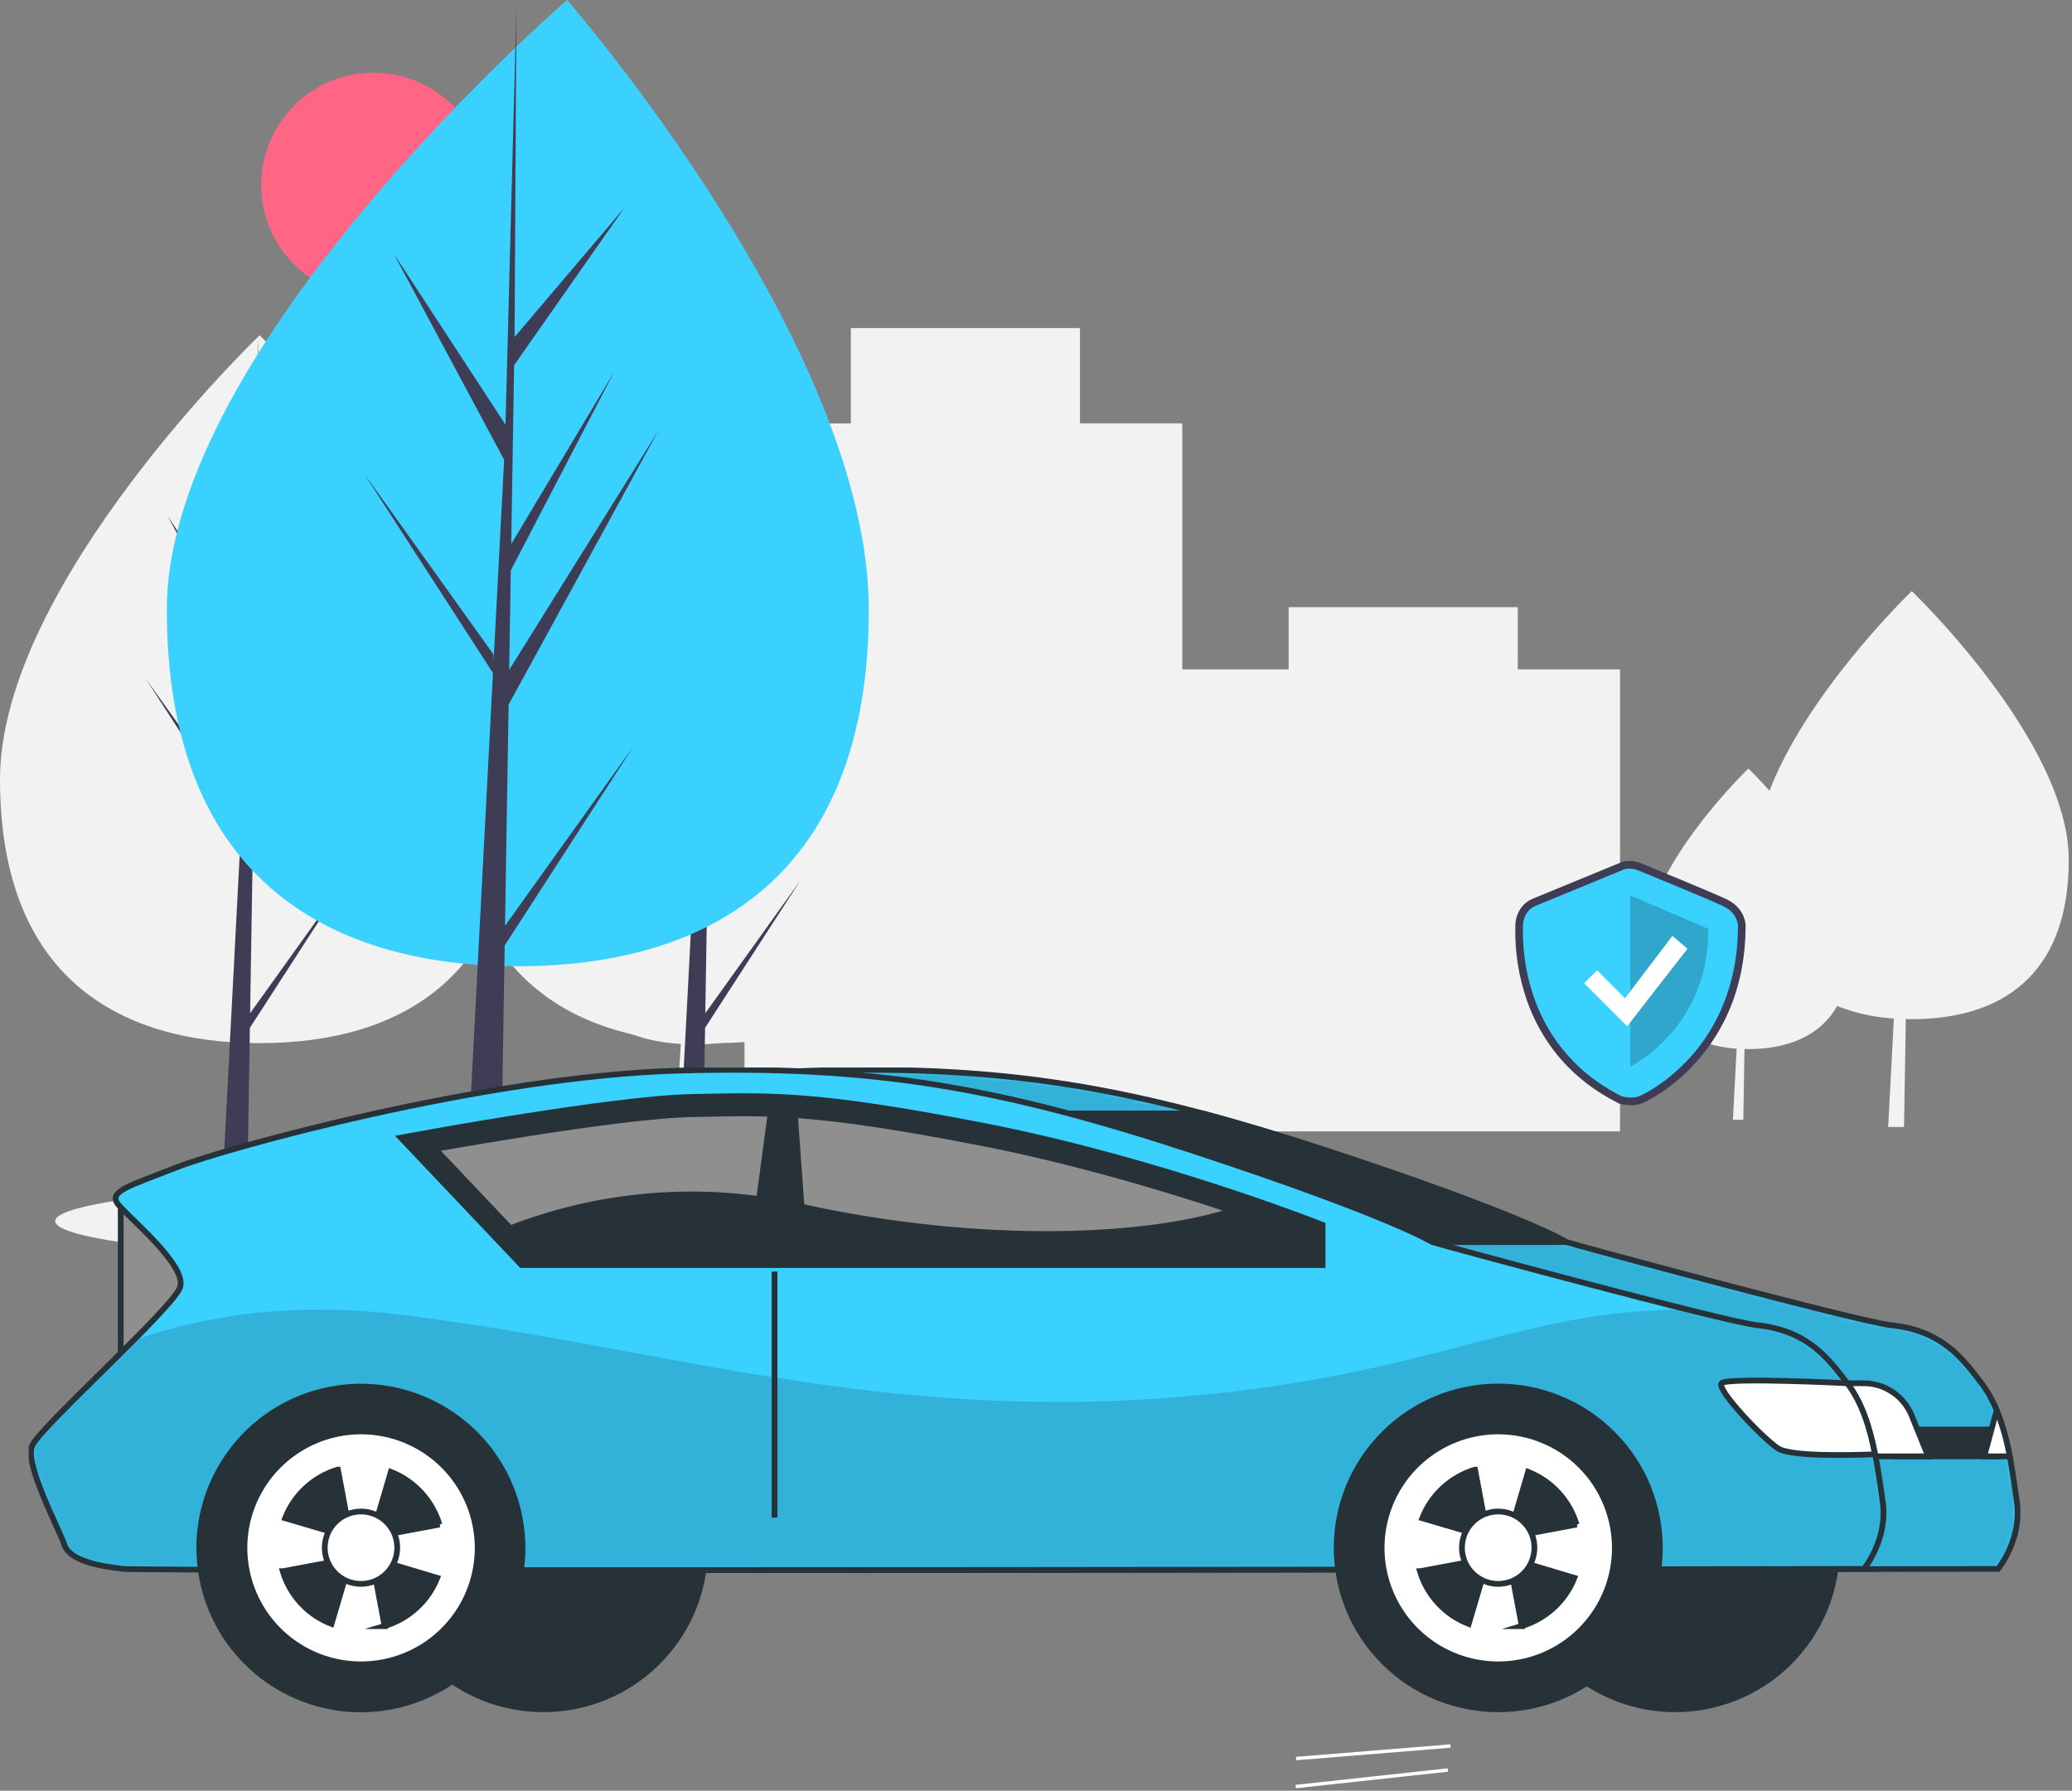 <svg xmlns="http://www.w3.org/2000/svg" width="361" height="312" viewBox="0 0 361 312" fill="none"><rect x="0" y="0" width="361" height="312" fill="#808080" stroke="none"/><path d="M65.073 51.806C75.882 51.806 84.645 43.044 84.645 32.235C84.645 21.427 75.882 12.665 65.073 12.665C54.264 12.665 45.501 21.427 45.501 32.235C45.501 43.044 54.264 51.806 65.073 51.806Z" fill="#FF6584"></path><path d="M333.089 102.992L332.979 103.098V102.992L332.976 103.102C331.476 104.56 314.772 121.039 308.292 137.757C306.141 135.364 304.62 133.906 304.62 133.906L304.548 133.975V133.906V133.977C303.325 135.166 286.697 151.573 286.697 164.575C286.697 177.128 293.638 182.081 302.572 182.714L301.924 195.094H303.734L303.935 182.775C304.162 182.78 304.391 182.783 304.621 182.783C311.224 182.783 316.986 180.683 320.097 175.283C323.25 176.527 326.58 177.262 329.964 177.46L328.974 196.352H331.736L332.041 177.557C332.389 177.565 332.738 177.57 333.087 177.57C348.19 177.57 360.436 170.38 360.436 149.783C360.436 129.187 333.089 102.992 333.089 102.992Z" fill="#F2F2F2"></path><path d="M264.435 116.627V105.791H224.517V116.627H205.983V73.763H188.162V57.16H148.244V73.766H129.711V141.052C126.992 138.226 124.11 135.561 121.08 133.073L120.993 133.143V133.073V133.145C119.523 134.333 99.539 150.741 99.539 163.742C99.539 176.295 107.881 181.249 118.619 181.881L117.84 194.262H120.015L120.256 181.942C120.531 181.947 120.806 181.951 121.081 181.951C123.99 181.984 126.89 181.643 129.712 180.937V197.122H282.256V116.627H264.435Z" fill="#F2F2F2"></path><path d="M84.645 219.671C126.082 219.671 159.672 216.575 159.672 212.756C159.672 208.936 126.082 205.84 84.645 205.84C43.209 205.84 9.618 208.936 9.618 212.756C9.618 216.575 43.209 219.671 84.645 219.671Z" fill="#F2F2F2"></path><path d="M169.755 135.802C169.755 169.858 149.508 181.747 124.531 181.747C99.555 181.747 79.308 169.856 79.308 135.802C79.308 101.749 124.531 58.421 124.531 58.421C124.531 58.421 169.755 101.746 169.755 135.802Z" fill="#F2F2F2"></path><path d="M122.882 176.54L123.346 148.038L142.621 112.777L123.417 143.567L123.625 130.751L136.914 105.241L123.685 127.36L124.059 104.311L138.285 84.001L124.118 100.686L124.353 58.421L122.882 114.373L123.003 112.064L108.54 89.927L122.771 116.495L121.423 142.237L121.383 141.554L104.71 118.258L121.333 143.968L121.164 147.186L121.134 147.235L121.148 147.5L117.729 212.812H122.296L122.846 179.078L139.428 153.432L122.882 176.54Z" fill="#3F3D56"></path><path d="M90.447 135.802C90.447 169.858 70.2 181.747 45.224 181.747C20.247 181.747 0 169.856 0 135.802C0 101.749 45.224 58.421 45.224 58.421C45.224 58.421 90.447 101.746 90.447 135.802Z" fill="#F2F2F2"></path><path d="M43.577 176.54L44.04 148.038L63.315 112.777L44.11 143.567L44.318 130.751L57.603 105.24L44.373 127.359L44.748 104.309L58.973 84L44.809 100.686L45.043 58.421L43.572 114.373L43.693 112.064L29.23 89.927L43.461 116.495L42.113 142.237L42.073 141.554L25.4 118.26L42.023 143.969L41.855 147.188L41.824 147.236L41.838 147.501L38.419 212.814H42.987L43.537 179.08L60.119 153.434L43.577 176.54Z" fill="#3F3D56"></path><path d="M151.369 106.215C151.369 152.269 123.99 168.347 90.216 168.347C56.443 168.347 29.062 152.265 29.062 106.215C29.062 60.164 98.802 0 98.802 0C98.802 0 151.369 60.163 151.369 106.215Z" fill="#3BD1FF"></path><path d="M87.988 161.303L88.614 122.761L114.679 75.08L88.713 116.715L88.994 99.383L106.958 64.886L89.069 94.797L89.575 63.628L108.811 36.164L89.654 58.727L89.971 1.578L87.984 77.235L88.149 74.114L68.592 44.181L87.836 80.106L86.013 114.916L85.959 113.992L63.412 82.491L85.89 117.256L85.662 121.609L85.621 121.675L85.64 122.032L81.018 210.348H87.192L87.932 164.733L110.355 130.054L87.988 161.303Z" fill="#3F3D56"></path><path d="M252.703 303.915L225.781 306.1L225.829 306.691L252.751 304.505L252.703 303.915Z" fill="white"></path><path d="M252.221 308.098L225.721 310.977L225.785 311.566L252.285 308.687L252.221 308.098Z" fill="white"></path><g clip-path="url(#clip0_72_284)"><path d="M298.27 297.074C313.413 293.546 322.826 278.425 319.294 263.301C315.762 248.177 300.622 238.776 285.479 242.304C270.335 245.832 260.923 260.952 264.455 276.076C267.987 291.2 283.127 300.601 298.27 297.074Z" fill="#263238" stroke="#263238" stroke-miterlimit="10"></path><path d="M114.593 289.576C125.588 278.594 125.588 260.79 114.593 249.808C103.597 238.827 85.77 238.827 74.775 249.808C63.779 260.79 63.779 278.594 74.775 289.576C85.77 300.558 103.597 300.558 114.593 289.576Z" fill="#263238" stroke="#263238" stroke-miterlimit="10"></path><path d="M272.883 216.402C272.883 216.402 265.413 211.737 231.302 200.535C197.192 189.333 175.223 185.592 141.586 186.538C107.95 187.484 62.612 200.072 54.206 203.351C45.799 206.63 42.054 207.554 43.926 209.877C45.799 212.199 56.068 220.616 54.669 224.346C53.27 228.077 30.396 248.641 28.965 251.867C27.534 255.093 33.647 266.337 34.573 269.143C35.499 271.949 40.654 272.873 44.852 273.346C49.05 273.819 348.122 273.346 348.122 273.346C348.122 273.346 352.331 268.218 351.394 261.682C350.458 255.146 349.458 246.529 345.239 241.012C341.83 236.536 338.305 231.818 329.456 230.883C323.849 230.284 274.293 216.875 272.883 216.402Z" fill="#3BD1FF"></path><mask id="mask0_72_284" style="mask-type:luminance" maskUnits="userSpaceOnUse" x="28" y="186" width="324" height="88"><path d="M272.883 216.402C272.883 216.402 265.413 211.737 231.302 200.535C197.192 189.333 175.223 185.592 141.586 186.538C107.95 187.484 62.612 200.072 54.206 203.351C45.799 206.63 42.054 207.554 43.926 209.877C45.799 212.199 56.068 220.616 54.669 224.346C53.27 228.077 30.396 248.641 28.965 251.867C27.534 255.093 33.647 266.337 34.573 269.143C35.499 271.949 40.654 272.873 44.852 273.346C49.05 273.819 348.122 273.346 348.122 273.346C348.122 273.346 352.331 268.218 351.394 261.682C350.458 255.146 349.458 246.529 345.239 241.012C341.83 236.536 338.305 231.818 329.456 230.883C323.849 230.284 274.293 216.875 272.883 216.402Z" fill="white"></path></mask><g mask="url(#mask0_72_284)"><path d="M272.883 216.402C272.883 216.402 265.413 211.737 231.302 200.535C197.192 189.333 175.223 185.592 141.586 186.538C107.95 187.484 62.612 200.072 54.206 203.351C45.799 206.63 42.054 207.554 43.926 209.877C45.799 212.199 56.068 220.616 54.669 224.346C53.27 228.077 30.396 248.641 28.965 251.867C27.534 255.093 33.647 266.337 34.573 269.143C35.499 271.949 40.654 272.873 44.852 273.346C49.05 273.819 348.122 273.346 348.122 273.346C348.122 273.346 352.331 268.218 351.394 261.682C350.458 255.146 349.458 246.529 345.239 241.012C341.83 236.536 338.305 231.818 329.456 230.883C323.849 230.284 274.293 216.875 272.883 216.402Z" fill="#3BD1FF"></path><mask id="mask1_72_284" style="mask-type:luminance" maskUnits="userSpaceOnUse" x="28" y="186" width="324" height="88"><path d="M272.883 216.402C272.883 216.402 265.413 211.737 231.302 200.535C197.192 189.333 175.223 185.592 141.586 186.538C107.95 187.484 62.612 200.072 54.206 203.351C45.799 206.63 42.054 207.554 43.926 209.877C45.799 212.199 56.068 220.616 54.669 224.346C53.27 228.077 30.396 248.641 28.965 251.867C27.534 255.093 33.647 266.337 34.573 269.143C35.499 271.949 40.654 272.873 44.852 273.346C49.05 273.819 348.122 273.346 348.122 273.346C348.122 273.346 352.331 268.218 351.394 261.682C350.458 255.146 349.458 246.529 345.239 241.012C341.83 236.536 338.305 231.818 329.456 230.883C323.849 230.284 274.293 216.875 272.883 216.402Z" fill="white"></path></mask><g mask="url(#mask1_72_284)"><path opacity="0.15" d="M272.883 216.402C272.883 216.402 265.413 211.737 231.302 200.535C197.192 189.333 175.223 185.592 141.586 186.538C107.95 187.484 62.612 200.072 54.206 203.351C45.799 206.63 42.054 207.554 43.926 209.877C45.799 212.199 56.068 220.616 54.669 224.346C53.27 228.077 30.396 248.641 28.965 251.867C27.534 255.093 33.647 266.337 34.573 269.143C35.499 271.949 40.654 272.873 44.852 273.346C49.05 273.819 348.122 273.346 348.122 273.346C348.122 273.346 352.331 268.218 351.394 261.682C350.458 255.146 349.458 246.529 345.239 241.012C341.83 236.536 338.305 231.818 329.456 230.883C323.849 230.284 274.293 216.875 272.883 216.402Z" fill="black"></path></g></g><path d="M272.883 216.402C272.883 216.402 265.413 211.737 231.302 200.535C197.192 189.333 175.223 185.592 141.586 186.538C107.95 187.484 62.612 200.072 54.206 203.351C45.799 206.63 42.054 207.554 43.926 209.877C45.799 212.199 56.068 220.616 54.669 224.346C53.27 228.077 30.396 248.641 28.965 251.867C27.534 255.093 33.647 266.337 34.573 269.143C35.499 271.949 40.654 272.873 44.852 273.346C49.05 273.819 348.122 273.346 348.122 273.346C348.122 273.346 352.331 268.218 351.394 261.682C350.458 255.146 349.458 246.529 345.239 241.012C341.83 236.536 338.305 231.818 329.456 230.883C323.849 230.284 274.293 216.875 272.883 216.402Z" stroke="#263238" stroke-miterlimit="10"></path><path d="M348.122 249.072H330.362V253.738H348.122V249.072Z" fill="#263238" stroke="#263238" stroke-miterlimit="10"></path><path d="M321.839 241.002H324.669C326.479 240.998 328.249 241.537 329.75 242.549C331.25 243.56 332.412 244.998 333.086 246.676L335.937 253.738H326.679L321.839 241.002Z" fill="white" stroke="#263238" stroke-miterlimit="10"></path><path d="M347.9 245.772C347.795 246.067 347.7 246.361 347.616 246.676L345.712 253.738H350.151C349.661 251.016 348.907 248.349 347.9 245.772Z" fill="white" stroke="#263238" stroke-miterlimit="10"></path><path d="M272.883 216.402C272.883 216.402 265.413 211.736 231.302 200.535C223.506 197.981 216.361 195.816 209.554 193.999H185.502L180.368 195.407L249.525 216.423L272.883 216.402Z" fill="#263238" stroke="#263238" stroke-miterlimit="10"></path><path d="M21.032 208.92V240.445C21.032 240.445 40.244 224.683 37.867 220.196C35.489 215.709 21.032 208.92 21.032 208.92Z" fill="#8F8F8F" stroke="#263238" stroke-miterlimit="10"></path><path d="M249.525 216.402C249.525 216.402 242.044 211.737 207.933 200.535C173.823 189.333 151.865 185.592 118.218 186.538C84.57 187.484 39.244 200.072 30.89 203.351C22.536 206.63 18.738 207.554 20.61 209.877C22.483 212.199 32.763 220.616 31.353 224.346C29.943 228.077 7.006 248.641 5.607 251.867C4.208 255.093 10.278 266.337 11.215 269.143C12.151 271.949 17.286 272.873 21.494 273.346C25.703 273.819 324.753 273.346 324.753 273.346C324.753 273.346 328.962 268.218 328.026 261.682C327.089 255.146 326.047 246.54 321.839 241.002C318.43 236.525 314.895 231.807 306.056 230.872C300.491 230.284 250.924 216.875 249.525 216.402Z" fill="#3BD1FF"></path><mask id="mask2_72_284" style="mask-type:luminance" maskUnits="userSpaceOnUse" x="5" y="186" width="324" height="88"><path d="M249.525 216.402C249.525 216.402 242.044 211.737 207.933 200.535C173.823 189.333 151.865 185.592 118.218 186.538C84.57 187.484 39.244 200.072 30.89 203.351C22.536 206.63 18.738 207.554 20.61 209.877C22.483 212.199 32.763 220.616 31.353 224.346C29.943 228.077 7.006 248.641 5.607 251.867C4.208 255.093 10.278 266.337 11.215 269.143C12.151 271.949 17.286 272.873 21.494 273.346C25.703 273.819 324.753 273.346 324.753 273.346C324.753 273.346 328.962 268.218 328.026 261.682C327.089 255.146 326.047 246.54 321.839 241.002C318.43 236.525 314.895 231.807 306.056 230.872C300.491 230.284 250.924 216.875 249.525 216.402Z" fill="white"></path></mask><g mask="url(#mask2_72_284)"><path opacity="0.15" d="M321.839 241.002C318.429 236.526 314.895 231.807 306.057 230.872C304.583 230.715 300.028 229.664 294.104 228.193C265.864 227.909 250.135 239.31 207.944 243.177C153.001 248.2 114.988 234.487 69.198 228.991C50.102 226.711 34.688 229.517 23.188 233.552C15.981 240.824 6.48 249.808 5.596 251.868C4.197 255.136 10.268 266.337 11.204 269.143C12.14 271.949 17.275 272.873 21.483 273.346C25.692 273.819 324.742 273.346 324.742 273.346C324.742 273.346 328.951 268.219 328.015 261.682C327.078 255.146 326.047 246.54 321.839 241.002Z" fill="black"></path></g><path d="M249.525 216.402C249.525 216.402 242.044 211.737 207.933 200.535C173.823 189.333 151.865 185.592 118.218 186.538C84.57 187.484 39.244 200.072 30.89 203.351C22.536 206.63 18.738 207.554 20.61 209.877C22.483 212.199 32.763 220.616 31.353 224.346C29.943 228.077 7.006 248.641 5.607 251.867C4.208 255.093 10.278 266.337 11.215 269.143C12.151 271.949 17.286 272.873 21.494 273.346C25.703 273.819 324.753 273.346 324.753 273.346C324.753 273.346 328.962 268.218 328.026 261.682C327.089 255.146 326.047 246.54 321.839 241.002C318.43 236.525 314.895 231.807 306.056 230.872C300.491 230.284 250.924 216.875 249.525 216.402Z" stroke="#263238" stroke-miterlimit="10"></path><path d="M72.808 199.19L91.504 218.914H228.935V214.437C228.935 214.437 200.769 203.393 171.067 197.624C141.365 191.855 133.948 192.37 120.565 192.622C107.181 192.875 72.808 199.19 72.808 199.19Z" fill="#8F8F8F"></path><mask id="mask3_72_284" style="mask-type:luminance" maskUnits="userSpaceOnUse" x="72" y="192" width="157" height="27"><path d="M72.808 199.19L91.504 218.914H228.935V214.437C228.935 214.437 200.769 203.393 171.067 197.624C141.365 191.855 133.948 192.37 120.565 192.622C107.181 192.875 72.808 199.19 72.808 199.19Z" fill="white"></path></mask><g mask="url(#mask3_72_284)"><path d="M139.818 210.287C122.325 206.297 104.024 207.806 87.422 214.605L91.504 218.914H228.935V214.437C228.935 214.437 224.379 212.651 216.993 210.139C201.537 216.066 170.878 217.117 139.818 210.287Z" fill="#263238" stroke="#263238" stroke-miterlimit="10"></path></g><path d="M72.808 199.19L91.504 218.914H228.935V214.437C228.935 214.437 200.769 203.393 171.067 197.624C141.365 191.855 133.948 192.37 120.565 192.622C107.181 192.875 72.808 199.19 72.808 199.19Z" stroke="#263238" stroke-width="4" stroke-miterlimit="10"></path><path d="M134.947 221.541V264.404" stroke="#263238" stroke-miterlimit="10"></path><path d="M69.243 297.102C84.391 293.591 93.819 278.48 90.302 263.352C86.786 248.224 71.656 238.808 56.509 242.32C41.362 245.832 31.934 260.942 35.45 276.07C38.967 291.198 54.097 300.615 69.243 297.102Z" fill="#263238" stroke="#263238" stroke-miterlimit="10"></path><path d="M62.907 249.398C58.887 249.398 54.958 250.589 51.616 252.82C48.274 255.051 45.67 258.222 44.133 261.931C42.596 265.641 42.196 269.722 42.983 273.659C43.769 277.596 45.707 281.212 48.552 284.048C51.396 286.885 55.019 288.815 58.962 289.595C62.906 290.374 66.992 289.968 70.704 288.427C74.415 286.886 77.586 284.28 79.815 280.939C82.044 277.599 83.23 273.672 83.224 269.658C83.212 264.282 81.067 259.131 77.259 255.333C73.45 251.535 68.289 249.401 62.907 249.398ZM76.585 265.622L64.748 267.84L68.104 256.438C70.118 257.231 71.925 258.47 73.39 260.06C74.855 261.651 75.94 263.553 76.564 265.622H76.585ZM63.959 268.67V270.709H61.928V268.67H63.959ZM58.877 256.06L61.097 267.882L49.671 264.519C50.454 262.512 51.683 260.708 53.265 259.243C54.846 257.777 56.74 256.689 58.803 256.06H58.877ZM49.292 273.756L61.129 271.539L57.751 282.94C55.728 282.157 53.912 280.923 52.44 279.331C50.968 277.739 49.881 275.832 49.261 273.756H49.292ZM67.01 283.319L64.79 271.508L76.185 274.912C75.387 276.917 74.144 278.716 72.549 280.172C70.955 281.629 69.05 282.704 66.978 283.319H67.01Z" fill="white" stroke="#263238" stroke-miterlimit="10"></path><path d="M69.209 269.658C69.209 268.411 68.838 267.192 68.145 266.155C67.451 265.118 66.465 264.31 65.312 263.833C64.158 263.356 62.889 263.231 61.664 263.474C60.44 263.717 59.315 264.318 58.432 265.2C57.549 266.081 56.948 267.205 56.704 268.428C56.461 269.651 56.586 270.919 57.063 272.07C57.541 273.223 58.35 274.207 59.389 274.9C60.427 275.593 61.647 275.963 62.896 275.963C64.57 275.963 66.176 275.298 67.36 274.117C68.544 272.934 69.209 271.33 69.209 269.658Z" fill="white" stroke="#263238" stroke-miterlimit="10"></path><path d="M280.947 289.576C291.943 278.594 291.943 260.789 280.947 249.808C269.952 238.826 252.125 238.826 241.13 249.808C230.134 260.789 230.134 278.594 241.13 289.576C252.125 300.557 269.952 300.557 280.947 289.576Z" fill="#263238" stroke="#263238" stroke-miterlimit="10"></path><path d="M261.036 249.398C257.016 249.398 253.087 250.589 249.745 252.82C246.403 255.051 243.799 258.222 242.262 261.931C240.725 265.641 240.325 269.722 241.111 273.659C241.898 277.596 243.836 281.212 246.681 284.048C249.525 286.885 253.148 288.815 257.092 289.595C261.034 290.374 265.12 289.968 268.832 288.427C272.544 286.886 275.715 284.28 277.944 280.939C280.173 277.599 281.359 273.672 281.352 269.658C281.341 264.282 279.196 259.131 275.388 255.333C271.579 251.535 266.418 249.401 261.036 249.398ZM274.714 265.622L262.887 267.84L266.243 256.438C268.255 257.232 270.058 258.471 271.52 260.062C272.982 261.653 274.063 263.554 274.682 265.622H274.714ZM262.088 268.67V270.709H260.047V268.67H262.088ZM256.995 256.06L259.216 267.882L247.8 264.519C248.585 262.508 249.818 260.701 251.406 259.235C252.994 257.77 254.894 256.684 256.964 256.06H256.995ZM247.421 273.756L259.257 271.539L255.891 282.94C253.866 282.158 252.048 280.924 250.574 279.331C249.101 277.74 248.012 275.832 247.389 273.756H247.421ZM265.139 283.319L262.919 271.508L274.303 274.912C273.508 276.917 272.267 278.716 270.674 280.172C269.081 281.629 267.178 282.704 265.108 283.319H265.139Z" fill="white" stroke="#263238" stroke-miterlimit="10"></path><path d="M267.339 269.658C267.339 268.411 266.969 267.192 266.275 266.155C265.581 265.118 264.596 264.31 263.442 263.833C262.288 263.356 261.019 263.231 259.794 263.474C258.57 263.717 257.445 264.318 256.562 265.2C255.679 266.081 255.078 267.205 254.834 268.428C254.591 269.651 254.716 270.919 255.194 272.07C255.671 273.223 256.481 274.207 257.519 274.9C258.556 275.593 259.777 275.963 261.026 275.963C262.701 275.963 264.306 275.298 265.49 274.117C266.674 272.934 267.339 271.33 267.339 269.658Z" fill="white" stroke="#263238" stroke-miterlimit="10"></path><path d="M321.839 241.002C321.839 241.002 300.88 239.951 299.943 241.002C299.007 242.053 306.95 250.459 309.76 252.34C311.98 253.822 322.438 253.538 326.668 253.391C325.816 248.872 324.437 244.364 321.839 241.002Z" fill="white" stroke="#263238" stroke-miterlimit="10"></path><path d="M138.387 192.759C137.009 192.664 135.715 192.601 134.452 192.559L130.928 218.83H140.27L138.387 192.759Z" fill="#263238" stroke="#263238" stroke-miterlimit="10"></path></g><path d="M284.184 192.566C283.525 192.564 282.868 192.479 282.23 192.313L282.104 192.278L281.988 192.22C277.77 190.104 274.212 187.309 271.412 183.913C269.094 181.086 267.287 177.875 266.072 174.426C264.619 170.297 263.92 165.94 264.008 161.563C264.01 161.472 264.012 161.401 264.012 161.352C264.012 159.224 265.192 157.357 267.019 156.596C268.417 156.013 281.111 150.796 282.028 150.419C283.755 149.554 285.598 150.276 285.893 150.403C286.554 150.673 298.289 155.475 300.825 156.684C303.438 157.929 304.135 160.166 304.135 161.291C304.135 166.386 303.253 171.148 301.514 175.444C300.109 178.922 298.118 182.132 295.628 184.935C290.823 190.346 286.016 192.264 285.97 192.28C285.396 192.478 284.791 192.575 284.184 192.566ZM283.053 189.765C283.47 189.858 284.43 189.998 285.055 189.77C285.849 189.48 289.872 187.393 293.631 183.16C298.825 177.312 301.461 169.961 301.464 161.31C301.455 161.135 301.331 159.885 299.676 159.096C297.19 157.912 284.992 152.921 284.87 152.871L284.836 152.857C284.58 152.75 283.767 152.524 283.206 152.818L283.094 152.87C282.958 152.926 269.483 158.463 268.046 159.063C267.041 159.482 266.683 160.52 266.683 161.352C266.683 161.413 266.681 161.501 266.679 161.615C266.564 167.534 267.933 182.1 283.053 189.765Z" fill="#3F3D56"></path><path d="M282.587 151.634C282.587 151.634 268.989 157.222 267.533 157.829C266.076 158.436 265.347 159.894 265.347 161.352C265.347 162.809 264.255 181.829 282.587 191.025C282.587 191.025 284.25 191.486 285.513 191.025C286.775 190.565 302.8 182.791 302.8 161.291C302.8 161.291 302.8 159.105 300.251 157.89C297.701 156.675 285.375 151.634 285.375 151.634C285.375 151.634 283.861 150.966 282.587 151.634Z" fill="#3BD1FF"></path><path opacity="0.2" d="M284.043 156.007V185.815C284.043 185.815 297.761 179.208 297.64 161.838L284.043 156.007Z" fill="black"></path><path d="M291.375 163.055L283.127 173.929L278.251 169.056L276.001 171.306L283.5 178.805L294.001 165.305L291.375 163.055Z" fill="white"></path><defs><clipPath id="clip0_72_284"><rect width="347" height="124" fill="white" transform="translate(5.001 186)"></rect></clipPath></defs></svg>